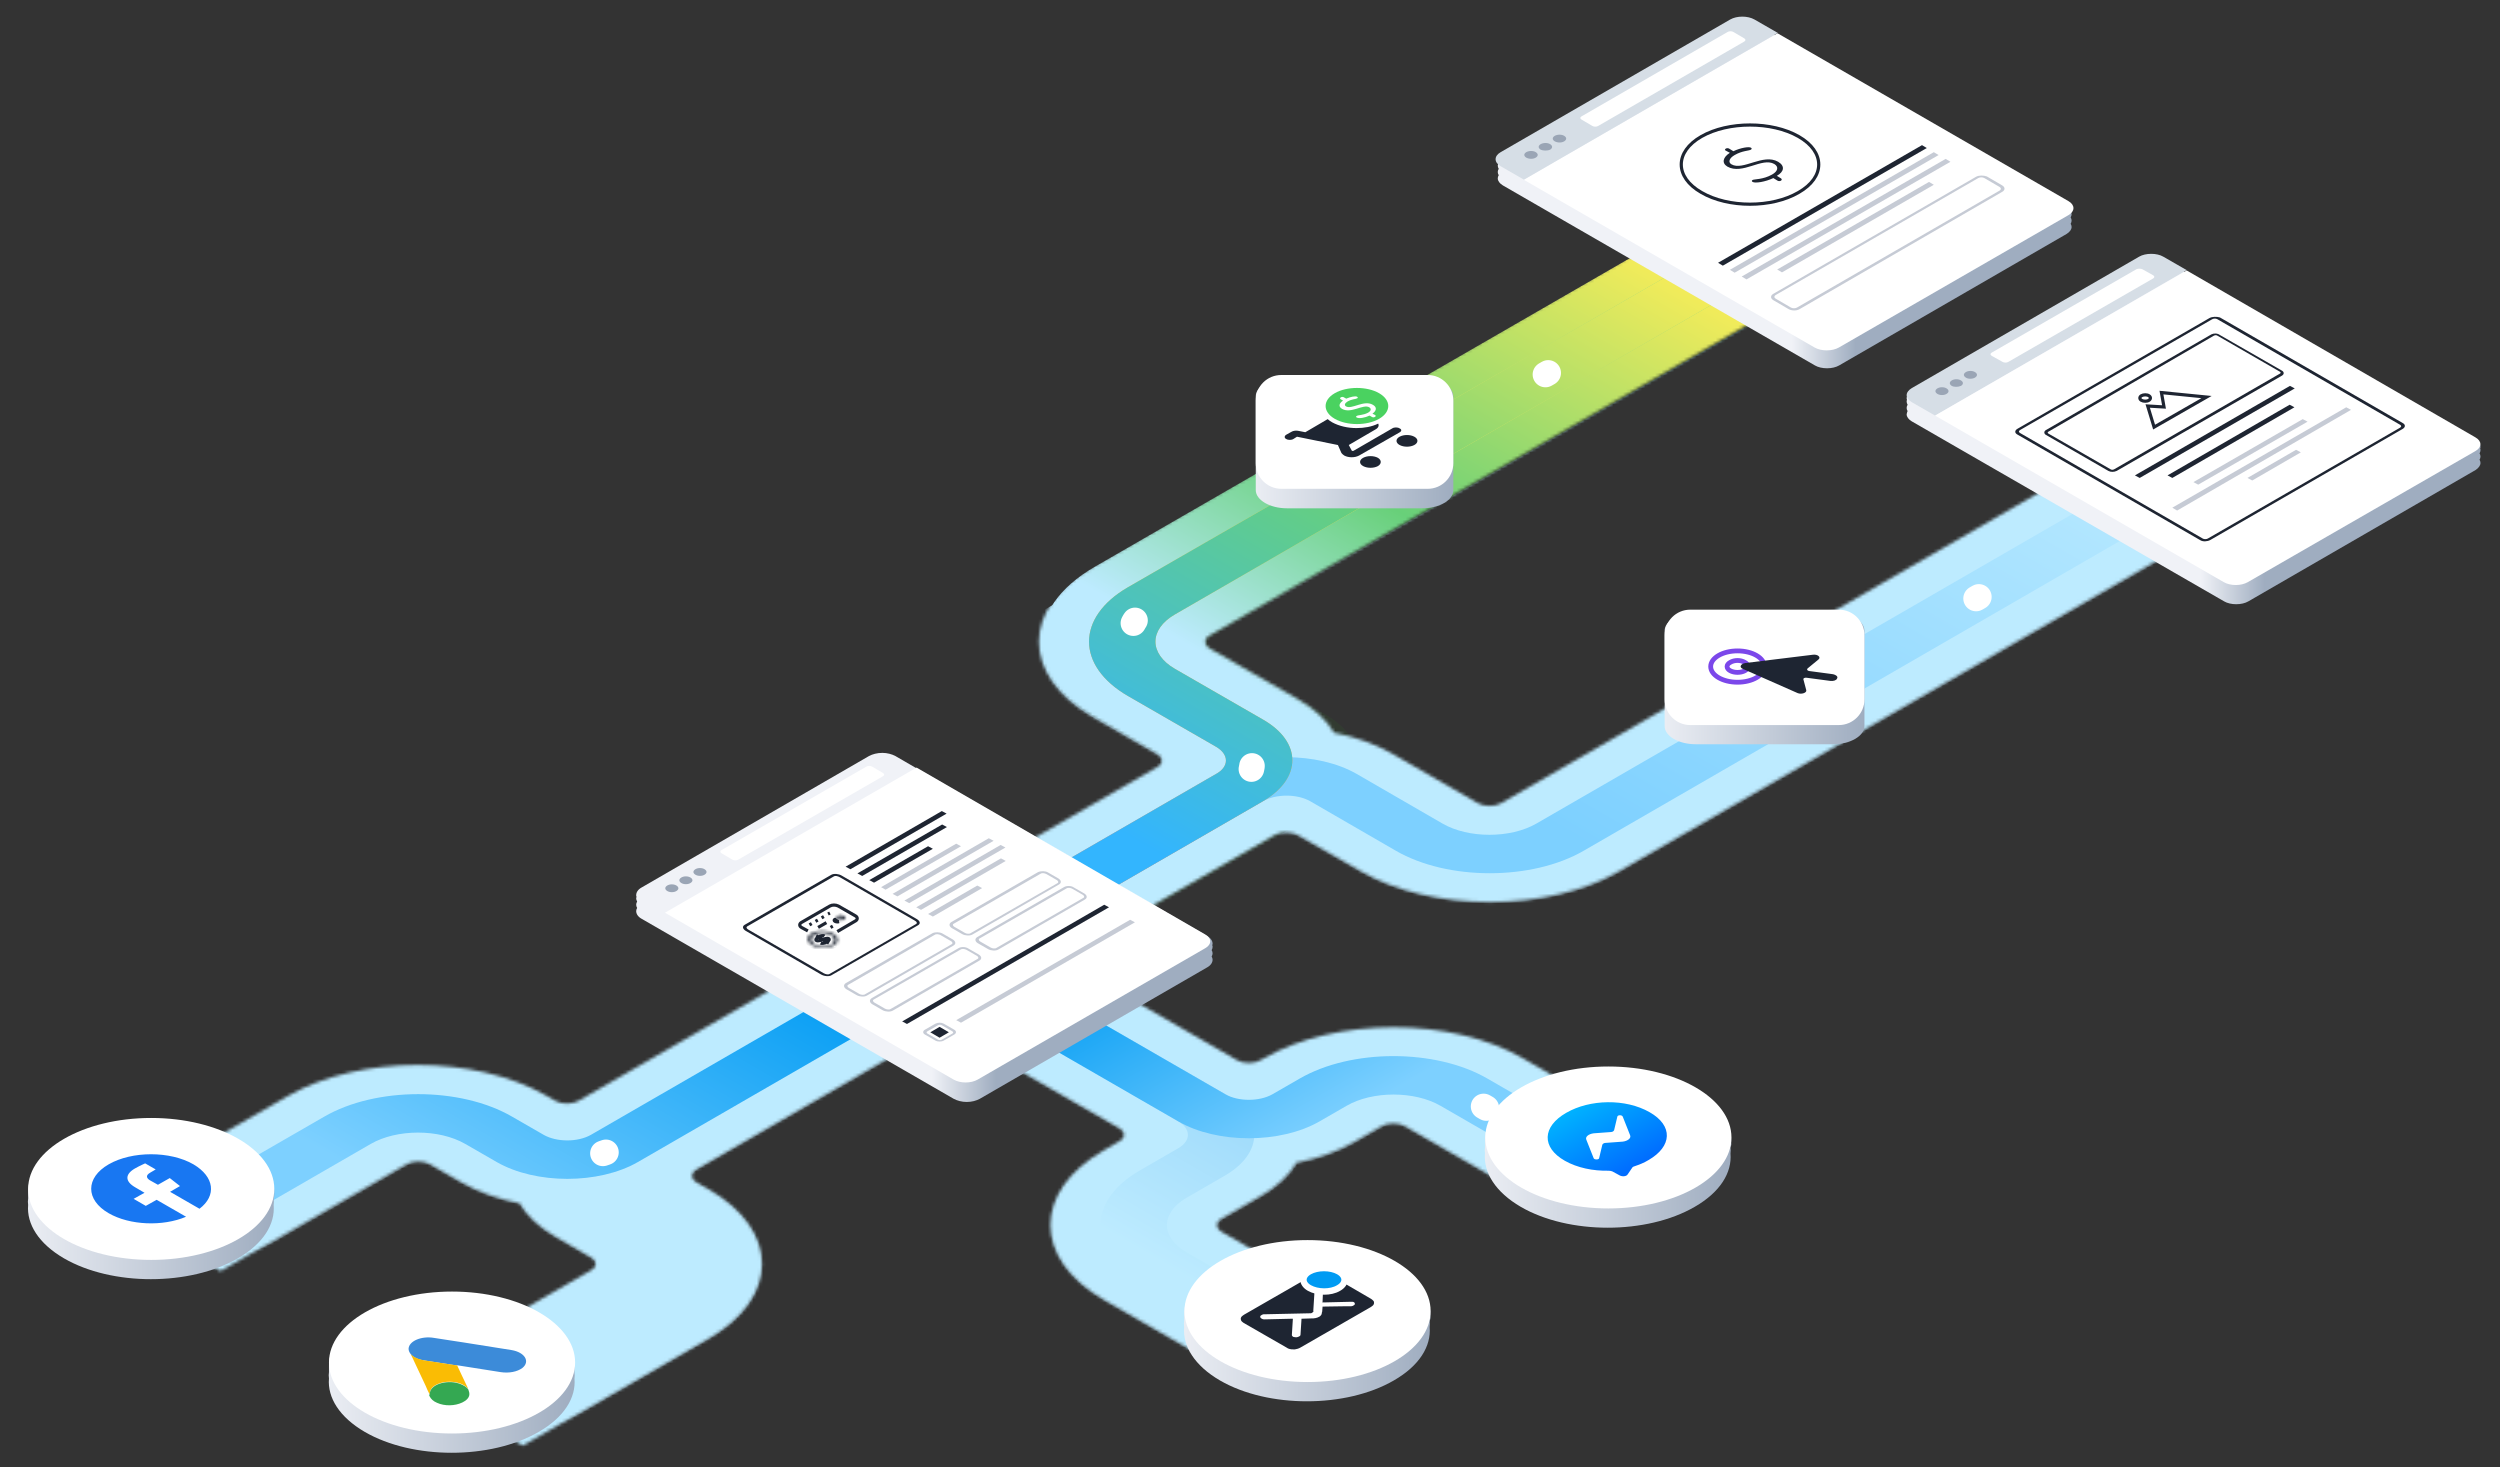 <svg id="el_mMciayN4v" xmlns="http://www.w3.org/2000/svg" viewBox="0 0 782 459" enable-background="new 0 0 782 459"><rect x="0" y="0" width="782" height="459" fill="#333333" stroke="none"/><style>@-webkit-keyframes kf_el_FpfWyMXmLB4_an_MJ1LSa3ko{0%{stroke-dashoffset:0}to{stroke-dashoffset:600}}@keyframes kf_el_FpfWyMXmLB4_an_MJ1LSa3ko{0%{stroke-dashoffset:0}to{stroke-dashoffset:600}}@-webkit-keyframes kf_el_ZShOmu108Tp_an_RzoZCcnQh{0%{stroke-dashoffset:0}to{stroke-dashoffset:-600}}@keyframes kf_el_ZShOmu108Tp_an_RzoZCcnQh{0%{stroke-dashoffset:0}to{stroke-dashoffset:-600}}@-webkit-keyframes kf_el_dK_Rm9KVPaR_an_bkX07-2qj{0%{stroke-dashoffset:0}to{stroke-dashoffset:-600}}@keyframes kf_el_dK_Rm9KVPaR_an_bkX07-2qj{0%{stroke-dashoffset:0}to{stroke-dashoffset:-600}}@-webkit-keyframes kf_el_ZShOmu108Tp_an_vwdIqwMS7U{0%,to{stroke-dasharray:1,600}}@keyframes kf_el_ZShOmu108Tp_an_vwdIqwMS7U{0%,to{stroke-dasharray:1,600}}@-webkit-keyframes kf_el_dK_Rm9KVPaR_an_moWm_kCTLp{0%,to{stroke-dasharray:1,150}}@keyframes kf_el_dK_Rm9KVPaR_an_moWm_kCTLp{0%,to{stroke-dasharray:1,150}}@-webkit-keyframes kf_el_FpfWyMXmLB4_an_Gpy_JyvOp_{0%,to{stroke-dasharray:1,300}}@keyframes kf_el_FpfWyMXmLB4_an_Gpy_JyvOp_{0%,to{stroke-dasharray:1,300}}#el_mMciayN4v *{-webkit-animation-duration:6s;animation-duration:6s;-webkit-animation-iteration-count:infinite;animation-iteration-count:infinite;-webkit-animation-timing-function:cubic-bezier(0,0,1,1);animation-timing-function:cubic-bezier(0,0,1,1)}</style><g id="el_6ueOlckyhU"><g id="el_3eFcaTmVvD"><g opacity=".2"><path d="M422.6 230.8c4.9 7.5 2.1 16.3-8.3 22.3l-13.5 7.8c1.8-.4 3.9-.1 5.4.7l19.5 11.2c22.3 12.9 58.5 12.9 80.9.0l198.1-114.4-36.8-21.2-198.1 114.4c-2 1.2-5.3 1.2-7.4.0l-26.8-15.5c-3.9-2.3-8.3-4-13-5.3z" fill="#bdebff"/><path d="M332.3 300.4l54.8 31.6c2 1.2 5.3 1.2 7.4.0l1.1-.6c22.3-12.9 58.5-12.9 80.9.0l51.5 29.7-36.8 21.2-51.5-29.7c-2-1.2-5.3-1.2-7.4.0l-8.5 4.9c-5.3 3-11.5 5.2-18.1 6.5-2.2 3.8-6 7.4-11.3 10.5l-12.1 7c-2 1.2-2 3.1.0 4.2l51.5 29.7-36.8 21.2-51.5-29.7c-22.3-12.9-22.3-33.8.0-46.7l4.8-2.8c2-1.2 2-3.1.0-4.2l-55.1-31.8-77.2 44.5c-2 1.2-2 3.1.0 4.2l3.7 2.1c22.2 12.8 22.2 33.8.0 46.7l-39.4 22.8c-11.5 6.7-25.8 6.7-37.3.0l-18.1-10.4 58.1-33.5c2-1.2 2-3.1.0-4.2l-11-6.4c-5.3-3-9-6.6-11.3-10.5-6.6-1.3-12.9-3.5-18.1-6.5l-9.9-5.7c-2-1.2-5.3-1.2-7.4.0l-41.4 23.9c-10.3 5.9-23 5.9-33.3.0l-20.1-11.6 58.1-33.5c22.3-12.9 58.5-12.9 80.9.0l2.6 1.5c2 1.2 5.3 1.2 7.4.0l180.8-104.4c2-1.2 2-3.1.0-4.2l-20.2-11.7c-22.2-12.8-22.2-33.8.0-46.7L540 63.4l.4.2-197.8 114.1c-22.3 12.9-22.3 33.8.0 46.7l23.9 13.8-89 51.4 36.8 21.2 18-10.4z" fill="#bdebff"/><linearGradient id="SVGID_1_" gradientUnits="userSpaceOnUse" x1="507.177" y1="440.009" x2="344.781" y2="158.706" gradientTransform="matrix(1 0 0 -1 0 484)"><stop offset=".063" stop-color="#ffee57"/><stop offset=".417" stop-color="#68d079"/><stop offset=".63" stop-color="#bdebff"/></linearGradient><path d="M379.4 198.9c-2 1.2-2 3.1.0 4.2l34.9 20.2c14.2 8.2 14.2 21.5.0 29.7l-1e2 57.7-36.8-21.2 89-51.4-23.9-13.8c-22.3-12.9-22.3-33.8.0-46.7L540.7 63.4l36.8 21.2-198.1 114.3z" fill-rule="evenodd" clip-rule="evenodd" fill="rgba(37,255,0,.2)"/></g><defs><filter id="Adobe_OpacityMaskFilter" filterUnits="userSpaceOnUse" x="10.2" y="53" width="828.5" height="478.3"><feColorMatrix values="1 0 0 0 0 0 1 0 0 0 0 0 1 0 0 0 0 0 1 0"/></filter></defs><mask maskUnits="userSpaceOnUse" x="10.2" y="53" width="828.5" height="478.3" id="mask0_2_"><linearGradient id="SVGID_2_" gradientUnits="userSpaceOnUse" x1="499.667" y1="444.172" x2="239.214" y2="-6.987" gradientTransform="matrix(1 0 0 -1 0 484)"><stop offset="0" stop-color="#009bf3"/><stop offset=".73" stop-color="#7dd0ff"/></linearGradient><path class="st3" d="M378.5 202.9c-2-1.2-2-3.1.0-4.2L576.6 84.2 539.8 63 341.7 177.4c-22.3 12.9-22.3 33.8.0 46.7l20.2 11.7c2 1.2 2 3.1.0 4.2l-85.3 49.2c-2.6 1.5-4.8 2.8-7.4 4.2L181 344.3c-2 1.2-5.3 1.2-7.4.0l-2.6-1.5c-22.3-12.9-58.5-12.9-80.9.0L32 376.3l37 21.3 58.1-33.5c2-1.2 5.3-1.2 7.4.0l9.9 5.7c5.3 3 11.5 5.2 18.1 6.5 2.2 3.8 6 7.4 11.3 10.5l11 6.4c2 1.2 2 3.1.0 4.2L126.7 431l36.8 21.2 58.1-33.5c22.3-12.9 22.3-33.8.0-46.7l-3.7-2.1c-2-1.2-2-3.1.0-4.2L295 321l55.1 31.8c2 1.2 2 3.1.0 4.2l-4.8 2.8c-22.3 12.9-22.3 33.8.0 46.7l51.5 29.7 36.8-21.2-51.5-29.7c-2-1.2-2-3.1.0-4.2l12.1-7c5.3-3 9-6.6 11.3-10.5 6.6-1.3 12.9-3.5 18.1-6.5l8.5-4.9c2-1.2 5.3-1.2 7.4.0l51.5 29.7 36.8-21.2-51.5-29.7c-22.3-12.9-58.5-12.9-80.9.0l-1.1.6c-2 1.2-5.3 1.2-7.4.0l-55.1-31.8 66.9-38.6c2-1.2 5.3-1.2 7.4.0l19.5 11.2c22.3 12.9 58.5 12.9 80.9.0L704.6 158l-36.8-21.2-198.2 114.4c-2 1.2-5.3 1.2-7.4.0l-26.8-15.5c-5.3-3-11.5-5.2-18.1-6.5-2.2-3.8-6-7.4-11.3-10.5l-27.5-15.8z"/></mask><g style="-webkit-mask:url(#mask0_2_)" mask="url(#mask0_2_)"><path d="M10.2 373.5 565.2 53l273.5 157.9-555 320.4L10.2 373.5z" fill="#bdebff"/><linearGradient id="SVGID_3_" gradientUnits="userSpaceOnUse" x1="507.026" y1="440.348" x2="344.63" y2="159.045" gradientTransform="matrix(1 0 0 -1 0 484)"><stop offset=".063" stop-color="#ffee57"/><stop offset=".417" stop-color="#68d079"/><stop offset=".63" stop-color="#bdebff"/></linearGradient><path d="M379.2 198.6c-2 1.2-2 3.1.0 4.2l34.9 20.2c14.2 8.2 14.2 21.5.0 29.7l-1e2 57.7-36.8-21.2 89-51.4-23.9-13.8c-22.3-12.9-22.3-33.8.0-46.7L540.6 63l36.8 21.2-198.2 114.4z" fill-rule="evenodd" clip-rule="evenodd" fill="url(#SVGID_3_)"/></g><linearGradient id="SVGID_4_" gradientUnits="userSpaceOnUse" x1="476.67" y1="398.457" x2="314.23" y2="117.076" gradientTransform="matrix(1 0 0 -1 0 484)"><stop offset="0" stop-color="#0788e5"/><stop offset="1" stop-color="#bdebff"/></linearGradient><path d="M199.5 363.5c-4.1 2.3-4.1 6.1.0 8.5l11 6.4c16.2 9.4 16.2 24.6.0 34l-58.1 33.5-14.7-8.5 58.1-33.5c8.1-4.7 8.1-12.3.0-17l-11-6.4c-12.2-7-12.2-18.4.0-25.5L295 291.3l88.2 50.9c12.2 7 12.2 18.4.0 25.5l-12.1 7c-8.1 4.7-8.1 12.3.0 17l51.5 29.7-14.7 8.5-51.5-29.7c-16.2-9.4-16.2-24.6.0-34l12.1-7c4.1-2.3 4.1-6.1.0-8.5L295 308.3l-95.5 55.2z" fill-rule="evenodd" clip-rule="evenodd" fill="url(#SVGID_4_)"/><linearGradient id="SVGID_5_" gradientUnits="userSpaceOnUse" x1="474.324" y1="232.179" x2="576.125" y2="408.519" gradientTransform="matrix(1 0 0 -1 0 484)"><stop offset="0" stop-color="#7dd0ff"/><stop offset="1" stop-color="#bdebff"/></linearGradient><path d="M287.7 295.6l92.6-53.5c12.2-7 31.9-7 44.1.0l26.8 15.5c8.1 4.7 21.3 4.7 29.4.0l198.1-114.4 14.7 8.5-198 114.4c-16.2 9.4-42.6 9.4-58.8.0l-26.8-15.5c-4.1-2.3-10.6-2.3-14.7.0l-92.6 53.5-14.8-8.5z" fill-rule="evenodd" clip-rule="evenodd" fill="url(#SVGID_5_)"/><linearGradient id="SVGID_6_" gradientUnits="userSpaceOnUse" x1="352.772" y1="172.914" x2="503.452" y2="433.923" gradientTransform="matrix(1 0 0 -1 0 484)"><stop offset=".125" stop-color="#f79763"/><stop offset=".599" stop-color="#fbea55"/><stop offset="1" stop-color="#7ad188"/></linearGradient><path d="M367.5 192.2c-8.1 4.7-8.1 12.3.0 17l27.6 15.9c12.2 7 12.2 18.4.0 25.5l-92.6 53.5-14.7-8.5 92.6-53.5c4.1-2.3 4.1-6.1.0-8.5l-27.6-15.9c-16.2-9.4-16.2-24.6.0-34L550.9 69.4l14.7 8.5-198.1 114.3z" fill-rule="evenodd" clip-rule="evenodd" fill="url(#SVGID_6_)"/><linearGradient id="SVGID_7_" gradientUnits="userSpaceOnUse" x1="506.943" y1="439.971" x2="344.548" y2="158.668" gradientTransform="matrix(1 0 0 -1 0 484)"><stop offset=".063" stop-color="#ffee57"/><stop offset=".417" stop-color="#68d079"/><stop offset=".818" stop-color="#33b5fe"/></linearGradient><path d="M367.5 192.2c-8.1 4.7-8.1 12.3.0 17l27.6 15.9c12.2 7 12.2 18.4.0 25.5l-92.6 53.5-14.7-8.5 92.6-53.5c4.1-2.3 4.1-6.1.0-8.5l-27.6-15.9c-16.2-9.4-16.2-24.6.0-34L550.9 69.4l14.7 8.5-198.1 114.3z" fill-rule="evenodd" clip-rule="evenodd" fill="url(#SVGID_7_)"/><linearGradient id="SVGID_8_" gradientUnits="userSpaceOnUse" x1="413.03" y1="129.637" x2="371.318" y2="201.892" gradientTransform="matrix(1 0 0 -1 0 484)"><stop offset="0" stop-color="#7dd0ff"/><stop offset="1" stop-color="#009bf3"/></linearGradient><path d="M368.6 350.8l-80.9-46.7 14.7-8.5 80.9 46.7c4.1 2.3 10.6 2.3 14.7.0l8.5-4.9c16.2-9.4 42.6-9.4 58.8.0l51.5 29.7-14.7 8.5-51.5-29.7c-8.1-4.7-21.3-4.7-29.4.0l-8.5 4.9c-12.2 7-32 7-44.1.0z" fill-rule="evenodd" clip-rule="evenodd" fill="url(#SVGID_8_)"/><linearGradient id="SVGID_9_" gradientUnits="userSpaceOnUse" x1="205.997" y1="210.54" x2="118.693" y2="59.312" gradientTransform="matrix(1 0 0 -1 0 484)"><stop offset="0" stop-color="#009bf3"/><stop offset=".73" stop-color="#7dd0ff"/></linearGradient><path d="M116 357.8l-58 33.5-14.7-8.5 58.1-33.5c16.2-9.4 42.6-9.4 58.8.0l9.9 5.7c4.1 2.3 10.6 2.3 14.7.0l81.2-46.9 14.7 8.5-81.2 46.9c-12.2 7-31.9 7-44.1.0l-9.9-5.7c-8.2-4.7-21.3-4.7-29.5.0z" fill-rule="evenodd" clip-rule="evenodd" fill="url(#SVGID_9_)"/></g><linearGradient id="SVGID_10_" gradientUnits="userSpaceOnUse" x1="505.97" y1="437.282" x2="345.878" y2="159.97" gradientTransform="matrix(1 0 0 -1 0 484)"><stop offset=".063" stop-color="#ffee57"/><stop offset=".417" stop-color="#68d079"/><stop offset=".63" stop-color="#bdebff"/></linearGradient><linearGradient id="SVGID_11_" gradientUnits="userSpaceOnUse" x1="474.541" y1="398.694" x2="312.101" y2="117.314" gradientTransform="matrix(1 0 0 -1 0 484)"><stop offset="0" stop-color="#0788e5"/><stop offset="1" stop-color="#bdebff"/></linearGradient><linearGradient id="SVGID_12_" gradientUnits="userSpaceOnUse" x1="473.753" y1="231.516" x2="575.554" y2="407.856" gradientTransform="matrix(1 0 0 -1 0 484)"><stop offset="0" stop-color="#7dd0ff"/><stop offset="1" stop-color="#bdebff"/></linearGradient><linearGradient id="SVGID_13_" gradientUnits="userSpaceOnUse" x1="506.975" y1="438.958" x2="344.56" y2="157.619" gradientTransform="matrix(1 0 0 -1 0 484)"><stop offset=".063" stop-color="#ffee57"/><stop offset=".417" stop-color="#68d079"/><stop offset=".818" stop-color="#33b5fe"/></linearGradient><linearGradient id="SVGID_14_" gradientUnits="userSpaceOnUse" x1="412.459" y1="128.974" x2="370.746" y2="201.229" gradientTransform="matrix(1 0 0 -1 0 484)"><stop offset="0" stop-color="#7dd0ff"/><stop offset="1" stop-color="#009bf3"/></linearGradient><linearGradient id="SVGID_15_" gradientUnits="userSpaceOnUse" x1="205.425" y1="209.878" x2="118.121" y2="58.65" gradientTransform="matrix(1 0 0 -1 0 484)"><stop offset="0" stop-color="#009bf3"/><stop offset=".73" stop-color="#7dd0ff"/></linearGradient></g><g id="el_GfTt-O_563Z"><linearGradient id="SVGID_16_" gradientUnits="userSpaceOnUse" x1="518.779" y1="192.54" x2="475.901" y2="266.813" gradientTransform="matrix(1 0 0 -1 0 484)"><stop offset="0" stop-color="#7dd0ff"/><stop offset="1" stop-color="#009bf3"/></linearGradient><path d="M508.8 372l-47.5-27.4c-14.3-8.3-37.6-8.3-52 0l-1.9 1.1c-9.6 5.5-25.1 5.5-34.6.0l-78.2-45.2 90-52c9.6-5.5 25.1-5.5 34.6.0l14.5 8.4 5.8 3.4c14.3 8.3 37.6 8.3 52 0l194.2-112.1" style="-webkit-animation-fill-mode:backwards,backwards;animation-fill-mode:backwards,backwards;-webkit-animation-name:kf_el_ZShOmu108Tp_an_RzoZCcnQh,kf_el_ZShOmu108Tp_an_vwdIqwMS7U;animation-name:kf_el_ZShOmu108Tp_an_RzoZCcnQh,kf_el_ZShOmu108Tp_an_vwdIqwMS7U;-webkit-animation-timing-function:cubic-bezier(0,0,1,1),cubic-bezier(0,0,1,1);animation-timing-function:cubic-bezier(0,0,1,1),cubic-bezier(0,0,1,1)" fill="none" stroke="#fff" stroke-width="8" stroke-dasharray="1,600" stroke-linecap="round" stroke-linejoin="round"/><linearGradient id="SVGID_17_" gradientUnits="userSpaceOnUse" x1="430.447" y1="472.302" x2="179.302" y2="37.268" gradientTransform="matrix(1 0 0 -1 0 484)"><stop offset="0" stop-color="#009bf3"/><stop offset=".73" stop-color="#7dd0ff"/></linearGradient><path d="M50 387.7l56.8-32.8c12.9-7.4 33.8-7.4 46.7.0l6 3.5c9.6 5.5 25.1 5.5 34.6.0l3.3-1.9 75.4-43.5 23-12.8 88.7-51.7c9.6-5.5 9.6-14.5.0-20l-21-12.1c-14.3-8.3-14.3-21.7.0-30L557.6 74.3" style="-webkit-animation-fill-mode:backwards,backwards;animation-fill-mode:backwards,backwards;-webkit-animation-name:kf_el_dK_Rm9KVPaR_an_bkX07-2qj,kf_el_dK_Rm9KVPaR_an_moWm_kCTLp;animation-name:kf_el_dK_Rm9KVPaR_an_bkX07-2qj,kf_el_dK_Rm9KVPaR_an_moWm_kCTLp;-webkit-animation-timing-function:cubic-bezier(0,0,1,1),cubic-bezier(0,0,1,1);animation-timing-function:cubic-bezier(0,0,1,1),cubic-bezier(0,0,1,1)" fill="none" stroke="#fff" stroke-width="8" stroke-dasharray="1,150" stroke-linejoin="round" stroke-linecap="round"/><linearGradient id="SVGID_18_" gradientUnits="userSpaceOnUse" x1="544.611" y1="412.377" x2="383.906" y2="134.004" gradientTransform="matrix(1 0 0 -1 0 484)"><stop offset="0" stop-color="#009bf3"/><stop offset=".73" stop-color="#7dd0ff"/></linearGradient><path d="M557.6 74.3 363.5 186.4c-14.3 8.3-14.3 21.7.0 30l21 12.1c9.6 5.5 9.6 14.5.0 20 0 0-73.7 42.8-89.7 52.1l78 45c9.6 5.5 25.1 5.5 34.6.0l1.9-1.1c14.3-8.3 37.6-8.3 52 0l47.5 27.4" style="-webkit-animation-fill-mode:backwards,backwards;animation-fill-mode:backwards,backwards;-webkit-animation-name:kf_el_FpfWyMXmLB4_an_MJ1LSa3ko,kf_el_FpfWyMXmLB4_an_Gpy_JyvOp_;animation-name:kf_el_FpfWyMXmLB4_an_MJ1LSa3ko,kf_el_FpfWyMXmLB4_an_Gpy_JyvOp_;-webkit-animation-timing-function:cubic-bezier(0,0,1,1),cubic-bezier(0,0,1,1);animation-timing-function:cubic-bezier(0,0,1,1),cubic-bezier(0,0,1,1)" fill="none" stroke="#fff" stroke-width="8" stroke-dasharray="1,300" stroke-linecap="round" stroke-linejoin="round"/></g><g id="el_ZfHYLxI1M7w"><g id="el_q_CnFiBm9UA"><linearGradient id="SVGID_19_" gradientUnits="userSpaceOnUse" x1="688.412" y1="349.243" x2="708.412" y2="349.243" gradientTransform="matrix(1 0 0 -1 0 484)"><stop offset="0" stop-color="#f0f2f7"/><stop offset="1" stop-color="#9fadc0"/></linearGradient><path d="M596.7 128.6c-.2-.3-.3-.7-.3-1s.1-.7.3-1c-.2-.3-.3-.7-.3-1 0-.2.0-.3.1-.5.0-.2-.1-.3-.1-.5.0-.8.6-1.6 1.6-2.2l71.1-41.1c1-.6 2.4-.9 3.8-.9s2.8.3 3.8.9l7.3 4.2 90.3 52.1c1 .6 1.6 1.4 1.6 2.2.0.2.0.3-.1.5.1.2.1.3.1.5.0.3-.1.7-.3 1 .2.3.3.7.3 1s-.1.7-.3 1c.2.3.3.7.3 1 0 .8-.6 1.6-1.5 2.2l-71.1 41.1c-1 .6-2.4.9-3.8.9s-2.8-.3-3.8-.9L598 131.8c-1-.6-1.6-1.4-1.6-2.2.1-.3.1-.7.3-1z" fill="url(#SVGID_19_)"/><path d="M605.3 130l-7.3-4.2c-1-.6-1.6-1.4-1.6-2.2s.6-1.6 1.6-2.2l71.1-41.1c1-.6 2.4-.9 3.8-.9s2.8.3 3.8.9l7.3 4.2-78.7 45.5z" fill-rule="evenodd" clip-rule="evenodd" fill="#d6dee6"/><path d="M608.9 123.2c.8-.5.8-1.2.0-1.7s-2.1-.5-2.9.0-.8 1.2.0 1.7 2.1.5 2.9.0zm4.5-2.5c.8-.5.8-1.2.0-1.7s-2.1-.5-2.9.0-.8 1.2.0 1.7c.7.4 2 .4 2.9.0zM617.8 118.1c.8-.5.8-1.2.0-1.7s-2.1-.5-2.9.0-.8 1.2.0 1.7c.7.5 2.1.5 2.9.0z" fill="#9aa5b5"/><path d="M668.3 84.2 623 110.3c-.5.3-.5.7.0 1l3.4 1.9c.5.3 1.3.3 1.8.0l45.3-26.1c.5-.3.5-.7.0-1l-3.4-1.9c-.5-.2-1.3-.2-1.8.0z" fill="#fff"/><path d="M703.1 182.1c-2.1 1.2-5.4 1.2-7.5.0L605.3 130 684 84.6l90.3 52.2c2.1 1.2 2.1 3.1.0 4.3l-71.2 41z" fill-rule="evenodd" clip-rule="evenodd" fill="#fff"/><path d="M692.5 105c.4-.2.8-.2 1.1.0l19.6 11.3c.3.2.2.5-.1.6l-51.8 29.9c-.4.2-.8.2-1.1.0l-19.5-11.2c-.3-.2-.2-.5.1-.6l51.7-30zm-.8-.4L640 134.5c-.7.4-.7 1.1-.1 1.5l19.6 11.3c.7.4 1.8.4 2.6.0l51.7-29.8c.7-.4.7-1.1.1-1.5l-19.5-11.2c-.8-.6-1.9-.6-2.7-.2z" fill="#1e2532"/><path d="M679.5 158.8l54.4-31.4 1.5.8-54.4 31.5-1.5-.9zM703 149.5l15.2-8.8 1.5.8-15.2 8.8-1.5-.8zM686.1 150.8l34.2-19.7 1.5.8-34.2 19.7-1.5-.8z" fill-rule="evenodd" clip-rule="evenodd" fill="#c6cbd5"/><path d="M667.8 148.7l48.5-28 1.5.8-48.5 28-1.5-.8zm10.2.0 38.2-22.1 1.5.8-38.2 22.1-1.5-.8z" fill-rule="evenodd" clip-rule="evenodd" fill="#1e2532"/><path d="M673.8 133.6l-2-6.6 5.1.3-.8-4.5 14.1 1.4-16.4 9.4zM672.2 125.2c.6-.4.6-1 0-1.4s-1.7-.4-2.4.0c-.6.4-.6 1 0 1.4.7.4 1.8.4 2.4.0z" fill="none" stroke="#1e2532" stroke-miterlimit="10"/><path d="M691.9 99.9c.4-.3 1.2-.3 1.6-.1l57.3 33.1c.4.3.4.6-.1.9l-60 34.6c-.4.3-1.2.3-1.6.1l-57.3-33.1c-.4-.3-.4-.6.1-.9l60-34.6zm-.8-.4-60 34.6c-.9.5-1 1.3-.1 1.8l57.3 33.1c.8.5 2.2.4 3.1-.1l60.1-34.7c.9-.5 1-1.3.2-1.8l-57.3-33.1c-1-.3-2.4-.3-3.3.2z" fill="#1e2532"/></g><g id="el_SuXALeEtRus"><linearGradient id="SVGID_20_" gradientUnits="userSpaceOnUse" x1="3.116" y1="108.612" x2="85.688" y2="108.612" gradientTransform="matrix(1 0 0 -1 0 484)"><stop offset="0" stop-color="#f0f2f7"/><stop offset="1" stop-color="#9fadc0"/></linearGradient><path d="M85.8 373.4c.2-5.8-3.5-11.7-11.3-16.2-15-8.7-39.4-8.7-54.4.0-7.7 4.5-11.5 10.4-11.3 16.2v1.5c-.1.7-.1 1.3.0 2-.5 6 3.3 12.1 11.2 16.7 15 8.7 39.4 8.7 54.4.0 8-4.6 11.7-10.7 11.2-16.7.1-.7.1-1.3.0-2 .2-.5.2-1 .2-1.5z" fill="url(#SVGID_20_)"/><ellipse cx="47.3" cy="371.9" rx="38.5" ry="22.2" fill="#fff"/><path d="M60.5 364.2c-7.3-4.2-19.2-4.2-26.5.0-7.3 4.2-7.3 11.1.0 15.3 6.6 3.8 16.9 4.2 24.2 1.1l-9.2-5.3-3.4 1.9-3.8-2.2 3.4-1.9-2.9-1.7c-3.3-1.9-3.2-4.1-.1-5.9 1.4-.8 3.2-1.6 3.2-1.6l3.3 1.9-1.7 1c-1.6.9-1.1 1.8-.1 2.4l2.5 1.4 3.7-2.1 3.2 2.5-3.1 1.8 9.2 5.3c5.4-4.1 4.7-10-1.9-13.9z" fill="#1877f2"/></g><g id="el_4olfXLdyDhU"><linearGradient id="SVGID_21_" gradientUnits="userSpaceOnUse" x1="97.212" y1="54.291" x2="179.784" y2="54.291" gradientTransform="matrix(1 0 0 -1 0 484)"><stop offset="0" stop-color="#f0f2f7"/><stop offset="1" stop-color="#9fadc0"/></linearGradient><path d="M102.9 427.7v1.5c-.1.7-.1 1.3.0 2-.5 6 3.3 12.1 11.2 16.7 15 8.7 39.4 8.7 54.4.0 8-4.6 11.7-10.7 11.2-16.7.1-.7.1-1.3.0-2v-1.5c.2-5.8-3.5-11.7-11.3-16.2-15-8.7-39.4-8.7-54.4.0-7.5 4.5-11.3 10.4-11.1 16.2z" fill="url(#SVGID_21_)"/><ellipse cx="141.4" cy="426.2" rx="38.5" ry="22.2" fill="#fff"/><path d="M128.5 423.6c-.4-.5-.7-1.1-.7-1.7.1-2.4 4-4.1 8-3.4 3 .5 6 .9 9.1 1.4 5 .8 10.1 1.6 15.1 2.4 4.2.7 5.9 3.6 3.4 5.6-1.6 1.2-4.2 1.7-6.8 1.3-4.4-.7-8.8-1.4-13.3-2.1h-.3c-.3.0-.6-.1-.9-.1-2-.3-4-.6-5.9-.9-1.3-.2-2.6-.4-3.8-.6-1.1-.2-2.1-.5-2.9-1-.5-.3-.8-.6-1-.9z" fill="#3c8bd9"/><path d="M128.5 423.6c.3.3.6.5 1 .8.9.5 1.9.9 3.1 1.1l9.6 1.5c.3.0.6.1.8.1.5 1 .9 2 1.4 3 .7 1.4 1.3 2.8 2 4.2h-.1c-.1.0-.1-.1-.2-.2-1.2-1.2-2.9-1.8-5.3-1.9-1.4.0-2.7.2-3.8.7-1.5.6-2.3 1.5-2.5 2.5.0.2.0.4-.1.6h-.1c-.4-.8-.8-1.6-1.1-2.4-1.6-3.3-3.1-6.7-4.7-10 0 .1.0.0.0.0z" fill="#fabc04"/><path d="M134.4 436.2c0-.2.0-.4.1-.7.5-2.7 5.9-4.1 9.7-2.5.9.4 1.6.8 2.1 1.4.1.0.1.1.1.1.1.2.2.3.2.5.6 1.5.0 2.7-2 3.7-2.3 1.1-5.5 1.2-7.9.1-1.2-.5-1.9-1.2-2.3-2-.1-.2-.1-.3-.2-.5.2-.1.1-.1.2-.1z" fill="#34a852"/></g><g id="el_jdRitTLCzku"><linearGradient id="SVGID_22_" gradientUnits="userSpaceOnUse" x1="388.22" y1="345.421" x2="454.498" y2="345.421" gradientTransform="matrix(1 0 0 -1 0 484)"><stop offset="0" stop-color="#f0f2f7"/><stop offset="1" stop-color="#9fadc0"/></linearGradient><path d="M402.6 118.3c-5.4.0-9.8 2.5-9.8 5.7v29.3c0 3.1 4.4 5.7 9.8 5.7h42.2c5.4.0 9.8-2.5 9.8-5.7V124c0-3.1-4.4-5.7-9.8-5.7h-42.2z" fill="url(#SVGID_22_)"/><path d="M400.8 117.3h45.8c4.4.0 8 3.6 8 8v19.6c0 4.4-3.6 8-8 8h-45.8c-4.4.0-8-3.6-8-8v-19.6c0-4.5 3.6-8 8-8z" fill="#fff"/><g id="el_RcxEIGqYw92"><g id="el_O5b4IQO6zNs" fill="#1e2532"><path d="M437.8 134c-.6-.4-1.7-.4-2.3.0l-12.1 7c-.1.1-.3.1-.5.0l-.1-.1-.9-1.7 8.4-4.9c.9-.5 1.1-1.2.8-1.8-2 1-4.4 1.4-6.8 1.4-2.7.0-5.4-.6-7.6-1.8-.5-.3-1-.6-1.4-1l-7 4.1-2-.4c-.8-.2-1.8-.1-2.4.3l-1.6.9c-.6.4-.6 1 0 1.3.6.4 1.7.4 2.3.0l1.1-.7 12.8 2.6 1.1 2.5c.2.3.6.6.9.8 1.3.7 3.3.7 4.6.0l12.6-7.2c.8-.4.8-1 .1-1.3zM442.4 136.6c-1.3-.7-3.3-.7-4.6.0s-1.3 1.9.0 2.6 3.3.7 4.6.0 1.3-1.9.0-2.6zM431 143.2c-1.3-.7-3.3-.7-4.6.0s-1.3 1.9.0 2.6 3.3.7 4.6.0c1.2-.7 1.2-1.9.0-2.6z"/></g><path d="M431.4 123c-3.8-2.2-10.1-2.2-13.9.0-3.8 2.2-3.8 5.8.0 8s10.1 2.2 13.9.0c3.8-2.2 3.8-5.8.0-8zm-1.3 6.8c.3.2.3.4.0.6s-.7.2-1 0l-.7-.4c-1.5.7-3.3 1-4 .6-.3-.1-.3-.4.0-.5.4-.3 2-.2 3.5-1 .9-.5 1.2-1.2.4-1.7-1.9-1.1-5.7 2.1-8.5.5-1.2-.7-1-1.7.3-2.6l-.7-.4c-.3-.2-.3-.4.0-.6.3-.2.7-.2 1 0l.7.4c1.4-.6 2.9-.9 3.4-.6.3.2.3.4.0.5-.5.3-1.6.2-3 1-.8.5-1.1 1.1-.5 1.5 1.8 1.1 5.6-2.1 8.4-.5 1.3.7 1.3 1.8-.1 2.8l.8.4z" fill="#4ad260"/></g></g><g id="el_E6SS_eKsr8G"><linearGradient id="SVGID_23_" gradientUnits="userSpaceOnUse" x1="516.078" y1="271.785" x2="583.13" y2="271.785" gradientTransform="matrix(1 0 0 -1 0 484)"><stop offset="0" stop-color="#f0f2f7"/><stop offset="1" stop-color="#9fadc0"/></linearGradient><path d="M520.7 197.3c0-3.1 4.4-5.7 9.8-5.7h42.9c5.4.0 9.8 2.5 9.8 5.7v29.8c0 3.1-4.4 5.7-9.8 5.7h-42.9c-5.4.0-9.8-2.5-9.8-5.7v-29.8z" fill="url(#SVGID_23_)"/><path d="M528.7 190.7h46.5c4.4.0 8 3.6 8 8v20.1c0 4.4-3.6 8-8 8h-46.5c-4.4.0-8-3.6-8-8v-20.1c0-4.4 3.6-8 8-8z" fill="#fff"/><path d="M545.8 207.2c1.3.7 1.3 1.9.0 2.6s-3.3.7-4.6.0c-1.3-.7-1.3-1.9.0-2.6 1.3-.8 3.3-.8 4.6.0z" fill="none" stroke="#7b47ea" stroke-width="1.5"/><ellipse cx="543.5" cy="208.5" rx="8.4" ry="4.9" fill="none" stroke="#7b47ea" stroke-width="1.5"/><path d="M545.1 209.2l17.2 7.6c1.2.5 2.9-.1 2.7-.9l-.9-3.4c-.1-.3.4-.6 1-.5l7.5 1c.9.1 1.8-.2 2-.7l.1-.2c.2-.5-.4-1-1.3-1.2l-7.5-1c-.6-.1-.8-.5-.5-.8l3.4-2.8c.9-.7-.2-1.7-1.7-1.5l-21.2 2.6c-1.5.3-1.9 1.3-.8 1.8z" fill="#1e2532"/></g><g id="el_357vd7uCzLL"><linearGradient id="SVGID_24_" gradientUnits="userSpaceOnUse" x1="458.893" y1="124.739" x2="541.465" y2="124.739" gradientTransform="matrix(1 0 0 -1 0 484)"><stop offset="0" stop-color="#f0f2f7"/><stop offset="1" stop-color="#9fadc0"/></linearGradient><path d="M541.5 357.3c.2-5.8-3.5-11.7-11.3-16.2-15-8.7-39.4-8.7-54.4.0-7.7 4.5-11.5 10.4-11.3 16.2v1.5c-.1.7-.1 1.3.0 2-.5 6 3.3 12.1 11.2 16.7 15 8.7 39.4 8.7 54.4.0 8-4.6 11.7-10.7 11.2-16.7.1-.7.1-1.3.0-2 .3-.5.3-1 .2-1.5z" fill="url(#SVGID_24_)"/><ellipse cx="503.1" cy="355.8" rx="38.5" ry="22.2" fill="#fff"/><linearGradient id="SVGID_25_" gradientUnits="userSpaceOnUse" x1="496.273" y1="139.583" x2="509.502" y2="116.666" gradientTransform="matrix(1 0 0 -1 0 484)"><stop offset="0" stop-color="#00b2ff"/><stop offset="1" stop-color="#006aff"/></linearGradient><path d="M489.9 348.1c-7.5 4.3-7.8 10.8-.4 15 3.9 2.2 8.8 3.2 13.7 3.1.4.0.8.1 1.1.2l2.4 1.3c.8.4 2 .3 2.4-.3l1.5-2.2c.1-.2.4-.3.7-.4 1.5-.5 3-1.1 4.3-1.9 7.5-4.3 7.8-10.8.4-15-7.5-4.3-18.7-4.1-26.1.2z" fill-rule="evenodd" clip-rule="evenodd" fill="url(#SVGID_25_)"/><path d="M498.5 362.3l-2.3-5.8c-.4-.9.7-1.8 2.3-2l5.4-.4c.5.0.9-.3 1-.6l1-4.2c.1-.6 1.5-.6 1.7.0l2.3 5.8c.4.9-.7 1.8-2.3 2l-5.4.4c-.5.0-.9.3-1 .6l-1 4.2c-.1.5-1.5.5-1.7.0z" fill-rule="evenodd" clip-rule="evenodd" fill="#fff"/></g><g id="el_ZsACvspEikq"><linearGradient id="SVGID_26_" gradientUnits="userSpaceOnUse" x1="560.5" y1="423.086" x2="580.5" y2="423.086" gradientTransform="matrix(1 0 0 -1 0 484)"><stop offset="0" stop-color="#f0f2f7"/><stop offset="1" stop-color="#9fadc0"/></linearGradient><path d="M468.6 51.3c0-.2-.1-.3-.1-.5.0-.8.6-1.6 1.6-2.2l71.1-41.1c1-.6 2.4-.9 3.8-.9s2.8.3 3.8.9l7.3 4.2 90.3 52.1c1 .6 1.6 1.4 1.6 2.2.0.2.0.3-.1.5.0.2.1.3.1.5.0.3-.1.7-.3 1 .2.3.3.7.3 1s-.1.7-.3 1c.2.3.3.7.3 1 0 .8-.6 1.6-1.6 2.2l-71.1 41.1c-1 .6-2.4.9-3.8.9s-2.8-.3-3.8-.9L470.1 58c-1-.6-1.6-1.4-1.6-2.2.0-.3.1-.7.3-1-.2-.3-.3-.7-.3-1s.1-.7.3-1c-.2-.3-.3-.7-.3-1 0-.2.1-.4.1-.5z" fill="url(#SVGID_26_)"/><path d="M575.2 108.7c-2.1 1.2-5.5 1.2-7.6.0l-91-52.5L556 10.4l91 52.5c2.1 1.2 2.1 3.2.0 4.4l-71.8 41.4z" fill-rule="evenodd" clip-rule="evenodd" fill="#fff"/><path d="M618.8 55.7c.5-.3 1.4-.3 1.9.0l4.8 2.8c.5.3.5.8.0 1.1l-63.4 36.6c-.5.3-1.4.3-1.9.0l-4.8-2.8c-.5-.3-.5-.8.0-1.1l63.4-36.6zm-.7-.4-63.4 36.6c-.9.5-1 1.4.0 2l4.8 2.8c.9.5 2.4.6 3.4.0L626.3 60c.9-.5 1-1.4.0-2l-4.8-2.8c-1.1-.4-2.5-.4-3.4.1z" fill="#c6cbd5"/><path d="M476.7 56.2l-7.3-4.2c-2.1-1.2-2.1-3.2.0-4.4l71.8-41.5c2.1-1.2 5.5-1.2 7.6.0l7.3 4.2-79.4 45.9z" fill-rule="evenodd" clip-rule="evenodd" fill="#d6dee6"/><path d="M480.4 49.3c.8-.5.8-1.2.0-1.7s-2.1-.5-3 0c-.8.5-.8 1.2.0 1.7.9.5 2.2.5 3 0zm4.5-2.5c.8-.5.8-1.2.0-1.7s-2.1-.5-3 0c-.8.5-.8 1.2.0 1.7.8.4 2.2.4 3 0zM489.3 44.2c.8-.5.8-1.2.0-1.7s-2.1-.5-3 0c-.8.5-.8 1.2.0 1.7.9.5 2.2.5 3 0z" fill="#9aa5b5"/><path d="M499.9 39.4c-.5.3-1.3.3-1.8.0l-3.4-2c-.5-.3-.5-.7.0-1L540.4 10c.5-.3 1.3-.3 1.8.0l3.4 2c.5.3.5.7.0 1l-45.7 26.4z" fill="#fff"/><path d="M544.8 86.5l63.8-36.8 1.5.9-63.8 36.8-1.5-.9zm11.1-2.2 47.5-27.4 1.5.9-47.5 27.4-1.5-.9zM541.1 84.4l63.8-36.8 1.5.9-63.8 36.8-1.5-.9z" fill-rule="evenodd" clip-rule="evenodd" fill="#c6cbd5"/><path d="M537.4 82.2l63.8-36.8 1.5.9-63.8 36.8-1.5-.9z" fill-rule="evenodd" clip-rule="evenodd" fill="#1e2532"/><path d="M562.6 60.2c8.4-4.8 8.4-12.7.0-17.5s-22-4.8-30.4.0-8.4 12.7.0 17.5c8.4 4.9 22 4.9 30.4.0z" fill="none" stroke="#1e2532" stroke-linecap="round" stroke-linejoin="round" stroke-miterlimit="10"/><path d="M556.2 50.6c-4.7-2.7-11 2.9-14.6.8-1.2-.7-.6-2 1-2.9 2.4-1.4 4.5-1.3 5.1-1.7.3-.2.3-.4.0-.6-.6-.4-3.2.0-5.5 1.1l-1.3-.8c-.3-.2-.8-.2-1.1.0-.3.2-.3.5.0.6l1.3.7c-2.2 1.4-2.6 3.2-.8 4.3 4.7 2.7 10.9-3 14.7-.8 1.5.9 1.1 2.3-.7 3.3-2.8 1.6-5.6 1.4-6.1 1.7-.3.2-.3.4.0.6.8.5 4 0 6.5-1.2l1.3.8c.3.2.8.2 1.1.0.3-.2.3-.5.0-.7l-1.3-.8c2.3-1.3 2.6-3.1.4-4.4z" fill="#1e2532"/></g><g id="el_J9cFnbp_qDx"><linearGradient id="SVGID_27_" gradientUnits="userSpaceOnUse" x1="364.797" y1="70.418" x2="447.369" y2="70.418" gradientTransform="matrix(1 0 0 -1 0 484)"><stop offset="0" stop-color="#f0f2f7"/><stop offset="1" stop-color="#9fadc0"/></linearGradient><path d="M447.4 411.6c.2-5.8-3.5-11.7-11.3-16.2-15-8.7-39.4-8.7-54.4.0-7.7 4.5-11.5 10.4-11.3 16.2v1.5c-.1.7-.1 1.3.0 2-.5 6 3.3 12.1 11.2 16.7 15 8.7 39.4 8.7 54.4.0 8-4.6 11.7-10.7 11.2-16.7.1-.7.1-1.3.0-2 .3-.5.3-1 .2-1.5z" fill="url(#SVGID_27_)"/><ellipse cx="409" cy="410.1" rx="38.5" ry="22.2" fill="#fff"/><path d="M405 422.1c.7-.1 1.3-.3 1.8-.6l21.9-12.6c.3-.2.6-.4.8-.6.2-.2.3-.5.3-.7s0-.5-.2-.7-.4-.4-.7-.6l-13.4-7.8c-.3-.2-.6-.3-1-.4-.4-.1-.8-.1-1.2-.1s-.8.1-1.2.2c-.4.1-.7.3-1 .4l-21.9 12.6c-.3.2-.6.4-.8.6-.2.2-.3.5-.3.7s.1.5.2.7c.2.2.4.4.7.6l13.4 7.7c.2.1.3.2.5.3.7.3 1.4.3 2.1.3zm8.9-19.8s0 .1.0.0l-.2 4.8c0 .1.0.2-.1.3h.5c2.8-.1 5.5-.1 8.3-.2h.7c.2.0.4.1.5.2.1.1.2.2.2.4.0.1.0.3-.2.4-.1.1-.3.2-.5.3s-.5.1-.7.1H420.7c-2.3.0-4.5.1-6.7.1h-.3c0 .5-.1.9-.1 1.3.0.2.0.3-.1.5.0.3-.1.5-.2.8-.2.2-.4.5-.7.6-.3.2-.7.3-1.1.4-.4.1-.9.1-1.3.1-1 0-2 .1-3.1.1v.2l-.3 4.8c0 .2-.1.3-.2.4s-.4.2-.6.3c-.2.1-.5.1-.7.1s-.5-.1-.7-.1c-.2-.1-.3-.2-.4-.3-.1-.1-.1-.3-.1-.4l.3-4.8v-.2h-.4l-8.4.2c-.3.0-.5.0-.7-.1s-.4-.2-.5-.3-.2-.2-.2-.4c0-.1.0-.3.2-.4.1-.1.3-.2.5-.3s.4-.1.6-.1h.4l13.6-.3h.5c.2.0.3-.1.5-.2l.3-.3c.1-.1.1-.2.0-.3l.5-8c0-.1.0-.3.2-.4.1-.1.3-.2.5-.3s.4-.1.7-.1c.2.0.5.0.7.1s.4.1.5.3.2.2.2.4c-.2.2-.2.3-.2.3z" fill-rule="evenodd" clip-rule="evenodd" fill="#1e2532"/><path d="M418.7 402.9c2.5-1.4 2.5-3.8.0-5.2s-6.6-1.4-9.1.0-2.5 3.8.0 5.2 6.6 1.5 9.1.0z" fill="#009bf3" stroke="#fff" stroke-width="2"/></g><g id="el_sLjHRwMSUdB"><linearGradient id="SVGID_28_" gradientUnits="userSpaceOnUse" x1="291.458" y1="193.914" x2="311.574" y2="193.914" gradientTransform="matrix(1 0 0 -1 0 484)"><stop offset="0" stop-color="#f0f2f7"/><stop offset="1" stop-color="#9fadc0"/></linearGradient><path d="M271.8 236.5l-71.1 41.1c-1.1.6-1.7 1.5-1.7 2.4.0.2.0.3.1.5.0.2-.1.3-.1.5.0.3.1.7.3 1-.2.3-.3.7-.3 1s.1.7.3 1c-.2.3-.3.7-.3 1 0 .9.6 1.8 1.7 2.4l97.6 56.3c1.1.6 2.6 1 4.1 1 1.6.0 3-.4 4.1-1l71.1-41.1c1.1-.6 1.7-1.5 1.7-2.4.0-.3-.1-.7-.3-1 .2-.3.3-.7.3-1s-.1-.7-.3-1c.2-.3.3-.7.3-1 0-.2.0-.3-.1-.5.0-.2.1-.3.1-.5.0-.9-.6-1.8-1.7-2.4L287 240.5l-6.9-4c-1.1-.6-2.6-1-4.1-1-1.6.0-3.1.4-4.2 1z" fill="url(#SVGID_28_)"/><path d="M305.8 337.7c-2.1 1.2-5.4 1.2-7.5.0L208 285.5l78.7-45.4 90.3 52.2c2.1 1.2 2.1 3.1.0 4.3l-71.2 41.1z" fill-rule="evenodd" clip-rule="evenodd" fill="#fff"/><path d="M260.9 274.1c.3-.2 1.1-.1 1.8.3l23.5 13.6c.7.4.7.8.4 1l-27.2 15.7c-.3.2-1.1.1-1.8-.3l-23.5-13.6c-.7-.4-.7-.8-.4-1l27.2-15.7zm-.8-.5-27.2 15.7c-.8.5-.6 1.3.4 1.9l23.5 13.6c1 .6 2.5.7 3.2.3l27.2-15.7c.8-.5.6-1.3-.4-1.9l-23.5-13.6c-1-.6-2.4-.7-3.2-.3z" fill="#1e2532"/><path d="M211.6 278.7c.8-.5.8-1.2.0-1.7s-2.1-.5-2.9.0-.8 1.2.0 1.7 2.1.5 2.9.0zM216 276.2c.8-.5.8-1.2.0-1.7s-2.1-.5-2.9.0-.8 1.2.0 1.7 2.1.5 2.9.0zM220.4 273.6c.8-.5.8-1.2.0-1.7s-2.1-.5-2.9.0-.8 1.2.0 1.7 2.1.5 2.9.0z" fill="#9aa5b5"/><path d="M230.9 268.9c-.5.3-1.3.3-1.8.0l-3.4-2c-.5-.3-.5-.7.0-1l45.3-26.1c.5-.3 1.3-.3 1.8.0l3.4 2c.5.3.5.7.0 1l-45.3 26.1z" fill="#fff"/><defs><filter id="Adobe_OpacityMaskFilter_1_" filterUnits="userSpaceOnUse" x="251.5" y="290.5" width="11.8" height="6.8"><feColorMatrix values="1 0 0 0 0 0 1 0 0 0 0 0 1 0 0 0 0 0 1 0"/></filter></defs><mask maskUnits="userSpaceOnUse" x="251.5" y="290.5" width="11.8" height="6.8" id="path-90-inside-1_1_"><path class="st50" d="M254.8 292.4c1.4-.8 3.7-.8 5.1.1 1.5.8 1.5 2.2.1 3s-3.7.8-5.1-.1c-1.5-.9-1.5-2.2-.1-3zm-.8-.5c-1.8 1-1.8 2.7.1 3.8 1.8 1.1 4.9 1.1 6.6.1 1.8-1 1.8-2.7-.1-3.8-1.9-1-4.8-1.1-6.6-.1z"/></mask><path d="M260.6 292l.9-.5-.9.5zm-5 .9c.9-.5 2.4-.5 3.4.1l1.7-1c-1.9-1.1-5-1.2-6.9-.1l1.8 1zm3.4.0c1 .6 1 1.5.1 2l1.7 1c1.9-1.1 1.8-2.9-.1-4l-1.7 1zm.2 2c-.9.5-2.4.5-3.4-.1l-1.7 1c1.9 1.1 5 1.2 6.9.1l-1.8-1zm-3.4-.1c-1-.6-1-1.5-.1-2l-1.7-1c-1.9 1.1-1.8 2.9.1 4l1.7-1zm-2.6-3.4c-2.3 1.3-2.2 3.5.1 4.8l1.7-1c-1.5-.8-1.4-2.1-.1-2.8l-1.7-1zm.1 4.9c2.3 1.3 6.1 1.4 8.3.1l-1.7-1c-1.2.7-3.5.7-4.9-.1l-1.7 1zm8.4.0c2.3-1.3 2.2-3.5-.1-4.8l-1.7 1c1.5.8 1.4 2.1.1 2.8l1.7 1zm-.2-4.8c-2.4-1.3-6-1.4-8.3-.1l1.7 1c1.2-.7 3.3-.7 4.9.1l1.7-1z" style="-webkit-mask:url(#path-90-inside-1_1_)" mask="url(#path-90-inside-1_1_)" fill="#1e2532"/><path d="M256.7 295c.4.2 1.3.0 1.9-.3.7-.4 1-.9.6-1.1-.5-.3-1.7.2-1.9.3s-1.4.6-1.9.3c-.4-.2-.1-.7.6-1.1.7-.4 1.5-.6 1.9-.3M255.3 292.7l4 2.3M252.7 291.2l-2-1.1c-.7-.4-.7-1.1-.1-1.5l9-5.2c.7-.4 1.8-.4 2.6.0l5.4 3.1c.7.4.7 1.1.1 1.5l-5.8 3.4" fill="none" stroke="#1e2532" stroke-miterlimit="10"/><defs><filter id="Adobe_OpacityMaskFilter_2_" filterUnits="userSpaceOnUse" x="260.4" y="285.6" width="5.3" height="3"><feColorMatrix values="1 0 0 0 0 0 1 0 0 0 0 0 1 0 0 0 0 0 1 0"/></filter></defs><mask maskUnits="userSpaceOnUse" x="260.4" y="285.6" width="5.3" height="3" id="path-96-inside-2_1_"><path class="st52" d="M262.8 287c.1-.1.4.0.5.0.1.1.2.2.1.3-.1.1-.4.0-.5.0-.2-.1-.3-.2-.1-.3zm-.8-.5c-.5.3-.5.8.1 1.1s1.5.3 2 0 .5-.8-.1-1.1-1.4-.3-2 0z"/></mask><path d="M263.6 287.5c-.1.1-.3.1-.4.1h-.4c-.2.0-.3-.1-.4-.1l1.7-1c-.2-.1-.5-.2-.9-.3-.4.0-1 0-1.4.2l1.8 1.1zm-1.2.0c-.1.0-.1-.1-.2-.2v-.2c0-.1.1-.2.2-.3l1.7 1c.4-.2.5-.5.4-.8-.1-.2-.3-.4-.5-.5l-1.6 1zm.1-.7c.1-.1.3-.1.4-.1h.4c.2.0.3.1.4.1l-1.7 1c.2.1.5.2.9.3.4.0 1 0 1.4-.2l-1.8-1.1zm1.2.0c.1.0.1.1.2.2v.2c0 .1-.1.2-.2.2l-1.7-1c-.4.2-.5.5-.4.8.1.2.3.4.5.5l1.6-.9zm-2.5-.8c-1 .6-1 1.6.1 2.1l1.7-1c-.1.0-.1-.1-.1-.1l-1.7-1zm0 2.2c1 .6 2.7.6 3.7.0l-1.7-1h-.1s-.1.0-.2-.1l-1.7 1.1zm3.8.0c1-.6 1-1.6-.1-2.1l-1.7 1c.1.0.1.1.1.1l1.7 1zm-.1-2.1c-1-.6-2.7-.6-3.7.0l1.7 1h.1s.1.0.2.1l1.7-1.1z" style="-webkit-mask:url(#path-96-inside-2_1_)" mask="url(#path-96-inside-2_1_)" fill="#1e2532"/><path d="M253.2 289.3l.7-.4M255.1 288.2l.7-.4M257 287.1l.7-.4M259 285.9l.6-.3M255.9 290.1l2.6-1.5M260.5 289.7l-.7.4" fill="none" stroke="#1e2532" stroke-miterlimit="10"/><path d="M279.2 279.6l30.1-17.4 1.5.8-30.1 17.4-1.5-.8zM275.6 277.5l23.5-13.6 1.5.8-23.6 13.6-1.4-.8z" fill-rule="evenodd" clip-rule="evenodd" fill="#c6cbd5"/><path d="M264.5 271.1l30.1-17.4 1.5.8-30.1 17.4-1.5-.8z" fill-rule="evenodd" clip-rule="evenodd" fill="#1e2532"/><path d="M282.9 281.7l30.1-17.4 1.5.8-30.1 17.4-1.5-.8zM286.6 283.8l26.5-15.3 1.5.8-26.5 15.3-1.5-.8zM290.3 285.9l15.4-8.9 1.5.8-15.4 8.9-1.5-.8z" fill-rule="evenodd" clip-rule="evenodd" fill="#c6cbd5"/><path d="M268.2 273.2l26.5-15.3 1.5.8-26.5 15.3-1.5-.8zM271.9 275.3l18.4-10.6 1.5.8-18.4 10.6-1.5-.8z" fill-rule="evenodd" clip-rule="evenodd" fill="#1e2532"/><path d="M299.1 319.1l54.4-31.4 1.5.8-54.4 31.4-1.5-.8z" fill-rule="evenodd" clip-rule="evenodd" fill="#c6cbd5"/><path d="M293.4 320.7c.3-.2.8-.2 1.2.0l3.3 1.9c.3.2.4.5.0.7l-3.3 1.9c-.3.2-.8.2-1.2.0l-3.3-1.9c-.3-.2-.4-.5.0-.7l3.3-1.9zm-.8-.5-3.3 1.9c-.7.4-.7 1.1.0 1.5l3.3 1.9c.7.4 1.9.4 2.6.0l3.3-1.9c.7-.4.7-1.1.0-1.5l-3.3-1.9c-.7-.4-1.8-.4-2.6.0z" fill="#c6cbd5"/><path d="M293.9 321.2l-2.9 1.7 2.9 1.7 2.9-1.7-2.9-1.7z" fill="#1e2532"/><path d="M282.2 319.5l63.2-36.5 1.5.8-63.2 36.5-1.5-.8z" fill-rule="evenodd" clip-rule="evenodd" fill="#1e2532"/><path d="M292.4 292.4c.4-.3 1.3-.2 1.8.1l3.3 1.9c.5.3.6.8.1 1l-27 15.6c-.4.3-1.3.2-1.8-.1l-3.3-1.9c-.5-.3-.6-.8-.1-1l27-15.6zm-.7-.5-27.1 15.6c-.8.5-.8 1.3.1 1.9l3.3 1.9c.9.5 2.4.6 3.2.1l27-15.6c.9-.5.8-1.3-.1-1.9l-3.3-1.9c-.9-.5-2.3-.5-3.1-.1zm33.8-18.6c.4-.3 1.2-.2 1.8.1l3.3 1.9c.5.3.6.8.1 1l-27.1 15.6c-.4.3-1.3.2-1.8-.1l-3.3-1.9c-.5-.3-.6-.8-.1-1l27.1-15.6zm-.8-.5-27.1 15.6c-.8.5-.8 1.3.1 1.9l3.3 1.9c.9.5 2.4.6 3.2.1l27-15.6c.9-.5.8-1.3-.1-1.9l-3.3-1.9c-.8-.5-2.2-.5-3.1-.1zM300.5 297c.4-.3 1.2-.2 1.8.1l3.3 1.9c.5.3.6.8.1 1l-27.1 15.6c-.4.3-1.2.2-1.8-.1l-3.3-1.9c-.5-.3-.6-.8-.1-1l27.1-15.6zm-.7-.4-27.1 15.6c-.8.5-.8 1.3.1 1.9l3.3 1.9c.9.5 2.4.6 3.2.1l27-15.6c.9-.5.8-1.3-.1-1.9l-3.3-1.9c-.9-.6-2.3-.6-3.1-.1zm33.8-18.7c.4-.3 1.3-.2 1.8.1l3.3 1.9c.5.3.6.8.1 1l-27.1 15.6c-.4.3-1.3.2-1.8-.1l-3.3-1.9c-.5-.3-.6-.8-.1-1l27.1-15.6zm-.8-.4-27.1 15.6c-.8.5-.8 1.3.1 1.9l3.3 1.9c.9.5 2.4.6 3.2.1l27-15.6c.9-.5.8-1.3-.1-1.9l-3.3-1.9c-.8-.6-2.3-.6-3.1-.1z" fill="#c6cbd5"/><path d="M261.2 288.2c-.4-.2-.3-.5-.1-.6h.1c.1.1.3.3.5.4l.6.3h.1c-.3.1-.8.1-1.2-.1z" fill="#fff" stroke="#1e2532"/></g></g></svg>